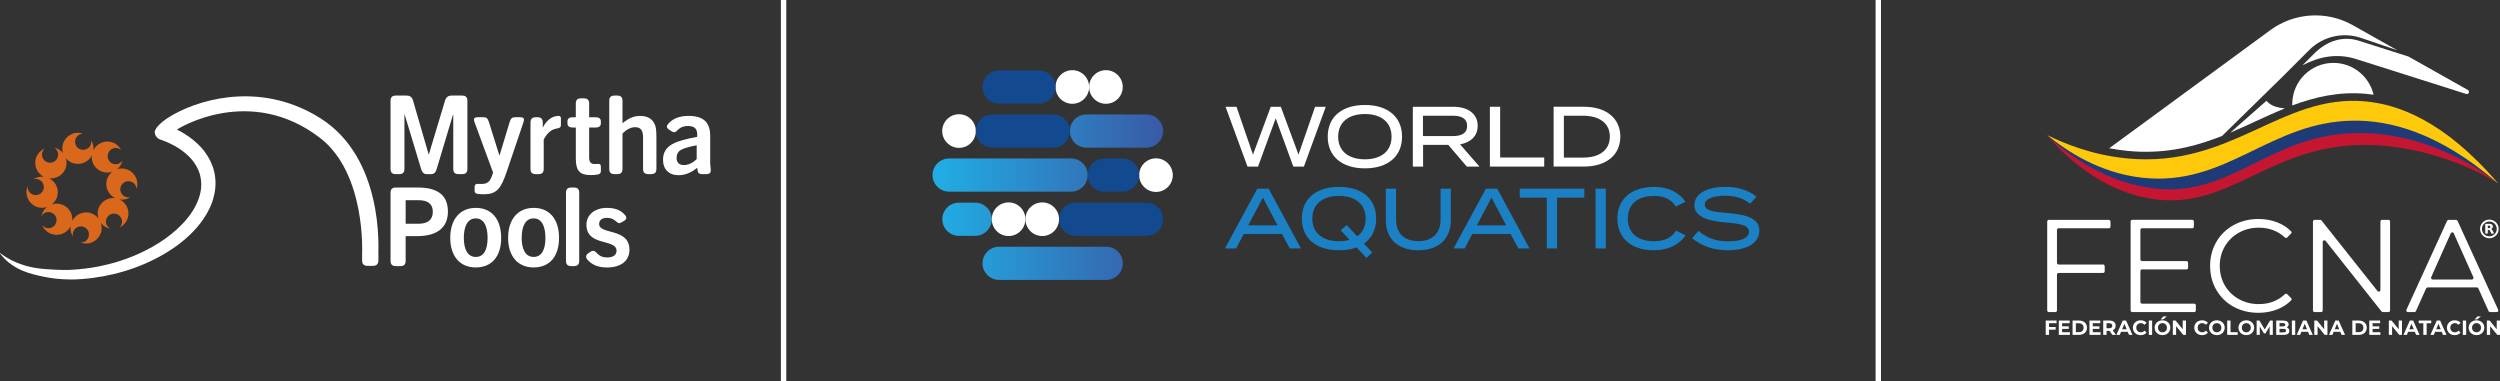 <?xml version="1.0" encoding="UTF-8"?><svg id="Capa_2" xmlns="http://www.w3.org/2000/svg" xmlns:xlink="http://www.w3.org/1999/xlink" viewBox="0 0 904.23 137.87"><rect x="0" y="0" width="904.23" height="137.87" fill="#333333" stroke="none"/><defs><style>.cls-1{fill:#d9681c;fill-rule:evenodd;}.cls-2{fill:#fec90a;}.cls-3{fill:#fff;}.cls-4{fill:none;}.cls-5{fill:#13498e;}.cls-6{clip-path:url(#clippath-1);}.cls-7{fill:#c51631;}.cls-8{fill:#1c81c4;}.cls-9{fill:#1f3b77;}.cls-10{fill:url(#Degradado_sin_nombre_8);}.cls-11{clip-path:url(#clippath);}</style><clipPath id="clippath"><rect class="cls-4" x="739.92" y="5.56" width="164.32" height="115.65"/></clipPath><clipPath id="clippath-1"><rect class="cls-4" x="739.92" y="5.56" width="164.32" height="115.65"/></clipPath><linearGradient id="Degradado_sin_nombre_8" x1="337.29" y1="71.32" x2="420.7" y2="71.32" gradientUnits="userSpaceOnUse"><stop offset="0" stop-color="#21aee5"/><stop offset="1" stop-color="#395aa5"/></linearGradient></defs><g id="PRINT_1"><g id="Ilustración_23"><g class="cls-11"><g class="cls-6"><path class="cls-3" d="M743.99,83.15v11.93c0,.32.26.59.59.59h16.08c.32,0,.59.26.59.59v1.87c0,.32-.26.59-.59.59h-16.08c-.32,0-.59.26-.59.59v12.98c0,.32-.26.59-.59.59h-2.35c-.32,0-.59-.26-.59-.59v-32.18c0-.32.26-.59.59-.59h21.7c.32,0,.59.26.59.59v1.87c0,.32-.26.59-.59.59h-18.17c-.32,0-.59.26-.59.59"/><path class="cls-3" d="M794.22,110.41v1.87c0,.32-.26.59-.59.59h-22.41c-.32,0-.59-.26-.59-.59v-32.18c0-.32.26-.59.59-.59h21.7c.32,0,.59.26.59.59v1.87c0,.32-.26.59-.59.59h-18.17c-.33,0-.59.26-.59.59v10.69c0,.32.26.59.59.59h16.08c.32,0,.59.26.59.59v1.83c0,.32-.26.59-.59.59h-16.08c-.33,0-.59.26-.59.59v11.21c0,.32.26.59.59.59h18.89c.32,0,.59.26.59.59"/><path class="cls-3" d="M807.88,110.96c-2.65-1.46-4.73-3.49-6.24-6.08-1.51-2.59-2.26-5.49-2.26-8.7s.75-6.11,2.26-8.7c1.51-2.59,3.6-4.61,6.27-6.08,2.67-1.46,5.65-2.19,8.96-2.19,2.48,0,4.77.41,6.86,1.24,1.91.75,3.55,1.82,4.94,3.2.23.23.22.6,0,.83l-1.42,1.42c-.23.23-.59.22-.82,0-2.54-2.37-5.69-3.55-9.45-3.55-2.64,0-5.04.6-7.2,1.81-2.16,1.21-3.85,2.86-5.08,4.96-1.22,2.1-1.83,4.45-1.83,7.05s.61,4.96,1.83,7.05c1.22,2.1,2.91,3.75,5.08,4.96,2.16,1.21,4.56,1.81,7.2,1.81,3.79,0,6.94-1.2,9.45-3.59.23-.22.6-.23.83,0l1.42,1.42c.23.23.24.6,0,.83-1.38,1.39-3.04,2.46-4.96,3.23-2.11.84-4.41,1.26-6.89,1.26-3.3,0-6.28-.73-8.94-2.19"/><path class="cls-3" d="M864.47,80.1v32.18c0,.32-.26.59-.59.59h-2.04c-.18,0-.35-.08-.46-.22l-20.22-25.52c-.35-.44-1.05-.19-1.05.37v24.79c0,.32-.26.59-.59.59h-2.35c-.32,0-.59-.26-.59-.59v-32.18c0-.32.26-.59.59-.59h2.03c.18,0,.35.08.46.22l20.27,25.53c.35.44,1.05.19,1.05-.37v-24.79c0-.32.26-.59.59-.59h2.3c.32,0,.59.26.59.59"/><path class="cls-3" d="M895.87,103.96h-17.82c-.23,0-.44.14-.54.35l-3.69,8.22c-.09.21-.3.35-.54.35h-2.37c-.43,0-.71-.44-.53-.83l14.71-32.18c.1-.21.3-.34.53-.34h2.72c.23,0,.44.13.53.34l14.71,32.18c.18.39-.11.83-.53.83h-2.42c-.23,0-.44-.14-.54-.35l-3.69-8.22c-.1-.21-.3-.35-.54-.35M894.6,100.27l-7.1-15.89c-.21-.46-.87-.46-1.07,0l-7.1,15.89c-.17.39.11.83.54.83h14.2c.43,0,.71-.44.54-.83"/><polygon class="cls-3" points="741.12 116.9 741.12 118.27 743.52 118.27 743.52 119.23 741.12 119.23 741.12 121.12 739.92 121.12 739.92 115.94 743.84 115.94 743.84 116.9 741.12 116.9"/><polygon class="cls-3" points="748.67 120.16 748.67 121.12 744.65 121.12 744.65 115.94 748.57 115.94 748.57 116.9 745.85 116.9 745.85 118.03 748.25 118.03 748.25 118.96 745.85 118.96 745.85 120.16 748.67 120.16"/><path class="cls-3" d="M749.63,115.94h2.36c1.7,0,2.86,1.02,2.86,2.59s-1.16,2.59-2.86,2.59h-2.36v-5.19ZM751.92,120.14c1.03,0,1.7-.62,1.7-1.61s-.67-1.61-1.7-1.61h-1.1v3.22h1.1Z"/><polygon class="cls-3" points="759.76 120.16 759.76 121.12 755.75 121.12 755.75 115.94 759.67 115.94 759.67 116.9 756.94 116.9 756.94 118.03 759.35 118.03 759.35 118.96 756.94 118.96 756.94 120.16 759.76 120.16"/><path class="cls-3" d="M764.02,121.12l-1-1.45h-1.1v1.45h-1.2v-5.19h2.25c1.39,0,2.25.72,2.25,1.88,0,.78-.39,1.35-1.07,1.64l1.16,1.67h-1.29ZM762.9,116.91h-.98v1.81h.98c.73,0,1.1-.34,1.1-.9s-.37-.9-1.1-.9"/><path class="cls-3" d="M769.58,120.01h-2.41l-.46,1.11h-1.23l2.31-5.19h1.19l2.32,5.19h-1.26l-.46-1.11ZM769.2,119.1l-.82-1.99-.82,1.99h1.65Z"/><path class="cls-3" d="M771.45,118.53c0-1.56,1.2-2.68,2.82-2.68.9,0,1.65.33,2.13.92l-.77.71c-.35-.4-.79-.61-1.3-.61-.97,0-1.66.68-1.66,1.66s.69,1.66,1.66,1.66c.52,0,.96-.21,1.3-.61l.77.71c-.49.6-1.24.93-2.14.93-1.61,0-2.81-1.12-2.81-2.68"/><rect class="cls-3" x="777.21" y="115.94" width="1.2" height="5.19"/><path class="cls-3" d="M779.31,118.53c0-1.54,1.2-2.68,2.84-2.68s2.84,1.13,2.84,2.68-1.21,2.68-2.84,2.68-2.84-1.14-2.84-2.68M783.77,118.53c0-.99-.7-1.66-1.62-1.66s-1.62.67-1.62,1.66.7,1.66,1.62,1.66,1.62-.67,1.62-1.66M782.48,114.45h1.25l-1.34,1.07h-.9l1-1.07Z"/><polygon class="cls-3" points="790.65 115.94 790.65 121.12 789.66 121.12 787.08 117.97 787.08 121.12 785.89 121.12 785.89 115.94 786.89 115.94 789.46 119.09 789.46 115.94 790.65 115.94"/><path class="cls-3" d="M793.65,118.53c0-1.56,1.2-2.68,2.82-2.68.9,0,1.65.33,2.13.92l-.77.71c-.35-.4-.79-.61-1.3-.61-.97,0-1.66.68-1.66,1.66s.69,1.66,1.66,1.66c.52,0,.96-.21,1.3-.61l.77.71c-.49.6-1.24.93-2.14.93-1.61,0-2.81-1.12-2.81-2.68"/><path class="cls-3" d="M798.98,118.53c0-1.54,1.2-2.68,2.84-2.68s2.84,1.13,2.84,2.68-1.21,2.68-2.84,2.68-2.84-1.14-2.84-2.68M803.44,118.53c0-.99-.7-1.66-1.62-1.66s-1.62.67-1.62,1.66.7,1.66,1.62,1.66,1.62-.67,1.62-1.66"/><polygon class="cls-3" points="805.56 115.94 806.76 115.94 806.76 120.15 809.36 120.15 809.36 121.12 805.56 121.12 805.56 115.94"/><path class="cls-3" d="M809.63,118.53c0-1.54,1.2-2.68,2.84-2.68s2.84,1.13,2.84,2.68-1.21,2.68-2.84,2.68-2.84-1.14-2.84-2.68M814.09,118.53c0-.99-.7-1.66-1.62-1.66s-1.62.67-1.62,1.66.7,1.66,1.62,1.66,1.62-.67,1.62-1.66"/><polygon class="cls-3" points="820.93 121.12 820.92 118.01 819.4 120.58 818.85 120.58 817.34 118.08 817.34 121.12 816.21 121.12 816.21 115.94 817.2 115.94 819.14 119.16 821.06 115.94 822.04 115.94 822.06 121.12 820.93 121.12"/><path class="cls-3" d="M828.04,119.71c0,.9-.71,1.42-2.07,1.42h-2.68v-5.19h2.53c1.3,0,1.96.54,1.96,1.35,0,.52-.27.92-.69,1.14.58.19.95.63.95,1.28M824.48,116.84v1.22h1.19c.59,0,.9-.21.9-.61s-.32-.61-.9-.61h-1.19ZM826.84,119.58c0-.44-.33-.64-.96-.64h-1.4v1.28h1.4c.62,0,.96-.19.96-.64"/><rect class="cls-3" x="828.96" y="115.94" width="1.2" height="5.19"/><path class="cls-3" d="M834.8,120.01h-2.41l-.46,1.11h-1.23l2.31-5.19h1.19l2.32,5.19h-1.26l-.46-1.11ZM834.42,119.1l-.82-1.99-.82,1.99h1.65Z"/><polygon class="cls-3" points="841.82 115.94 841.82 121.12 840.83 121.12 838.25 117.97 838.25 121.12 837.06 121.12 837.06 115.94 838.06 115.94 840.63 119.09 840.63 115.94 841.82 115.94"/><path class="cls-3" d="M846.47,120.01h-2.41l-.46,1.11h-1.23l2.31-5.19h1.19l2.32,5.19h-1.26l-.46-1.11ZM846.09,119.1l-.82-1.99-.82,1.99h1.65Z"/><path class="cls-3" d="M850.82,115.94h2.36c1.7,0,2.86,1.02,2.86,2.59s-1.16,2.59-2.86,2.59h-2.36v-5.19ZM853.12,120.14c1.03,0,1.7-.62,1.7-1.61s-.67-1.61-1.7-1.61h-1.1v3.22h1.1Z"/><polygon class="cls-3" points="860.96 120.16 860.96 121.12 856.95 121.12 856.95 115.94 860.87 115.94 860.87 116.9 858.14 116.9 858.14 118.03 860.55 118.03 860.55 118.96 858.14 118.96 858.14 120.16 860.96 120.16"/><polygon class="cls-3" points="868.77 115.94 868.77 121.12 867.79 121.12 865.2 117.97 865.2 121.12 864.02 121.12 864.02 115.94 865.01 115.94 867.59 119.09 867.59 115.94 868.77 115.94"/><path class="cls-3" d="M873.42,120.01h-2.41l-.46,1.11h-1.23l2.31-5.19h1.19l2.32,5.19h-1.26l-.46-1.11ZM873.04,119.1l-.82-1.99-.82,1.99h1.65Z"/><polygon class="cls-3" points="876.5 116.91 874.84 116.91 874.84 115.94 879.36 115.94 879.36 116.91 877.7 116.91 877.7 121.12 876.5 121.12 876.5 116.91"/><path class="cls-3" d="M883.16,120.01h-2.41l-.46,1.11h-1.23l2.31-5.19h1.19l2.32,5.19h-1.26l-.46-1.11ZM882.79,119.1l-.82-1.99-.82,1.99h1.65Z"/><path class="cls-3" d="M885.03,118.53c0-1.56,1.2-2.68,2.82-2.68.9,0,1.65.33,2.13.92l-.77.71c-.35-.4-.79-.61-1.3-.61-.97,0-1.66.68-1.66,1.66s.69,1.66,1.66,1.66c.52,0,.96-.21,1.3-.61l.77.71c-.49.6-1.24.93-2.14.93-1.61,0-2.81-1.12-2.81-2.68"/><rect class="cls-3" x="890.79" y="115.94" width="1.2" height="5.19"/><path class="cls-3" d="M892.89,118.53c0-1.54,1.2-2.68,2.84-2.68s2.84,1.13,2.84,2.68-1.21,2.68-2.84,2.68-2.84-1.14-2.84-2.68M897.36,118.53c0-.99-.7-1.66-1.62-1.66s-1.62.67-1.62,1.66.7,1.66,1.62,1.66,1.62-.67,1.62-1.66M896.06,114.45h1.25l-1.34,1.07h-.9l1-1.07Z"/><polygon class="cls-3" points="904.23 115.94 904.23 121.12 903.25 121.12 900.66 117.97 900.66 121.12 899.47 121.12 899.47 115.94 900.47 115.94 903.05 119.09 903.05 115.94 904.23 115.94"/><path class="cls-9" d="M776.65,62.7c-21.02-2.36-36.19-13.84-36.19-13.84,2.21,2.23,5.58,5.35,10.11,8.48,0,0,11.66,8.07,26.09,11.27,28.75,6.38,45.55-22.8,81.07-19.88,9.95.82,19.69,3.99,20.12,4.13,11.65,3.85,20.29,9.42,25.78,13.58-2.91-3.14-7.35-7.29-13.28-11.42-8.38-5.84-20.26-11.94-34.22-12.99-33.12-2.47-45.19,24.53-79.49,20.67"/><path class="cls-7" d="M775.73,67.66c-21.15-3.9-35.26-18.8-35.26-18.8,0,0,13.46,17.72,34.65,22.46,31.55,7.06,45.19-20.96,84.54-18.77,25.55,1.42,43.99,13.88,43.99,13.88,0,0-19.6-16.66-46.17-18.2-36.71-2.13-49.65,25.34-81.74,19.42"/><path class="cls-2" d="M769.41,57.29c-12.79-1.19-22.9-5.42-28.94-8.43,7.24,5.92,18.99,13.7,34.36,15.42,30.55,3.4,46.19-20.45,76.59-20.64,12.25-.08,30.19,3.66,52.23,22.81-19.79-23.16-36.71-28.74-48.13-29.78-30.44-2.79-48.35,24.17-86.1,20.64"/><path class="cls-3" d="M850.99,9.11c-9.43-5.31-21.1-4.61-29.83,1.79l-58.27,42.72c2.29.44,4.58.76,6.88.98,12.19,1.14,22.25-1.1,31.43-4.48.84-.31,1.67-.63,2.5-.95l14.46-14.17,7.45-7.3,9.61-9.61c4.92-4.92,12.2-6.61,18.78-4.37l13.1,4.46-16.11-9.07Z"/><path class="cls-3" d="M855.87,33.95c.88.08,1.75.19,2.63.31-1.54-6.6-7.45-11.51-14.51-11.51-8.23,0-14.9,6.67-14.9,14.9,0,.17,0,.33.01.49,8.18-3.06,16.89-5.1,26.77-4.2"/><path class="cls-3" d="M815.68,43.94c3.52-1.62,7.08-3.25,10.73-4.72-3.82-.43-5.27-1.26-6.65-2.76l-13.1,11.52c3.07-1.29,6.06-2.67,9.03-4.03"/><path class="cls-3" d="M892.63,32.56l-21.51-12.11-17.52-5.58c-6.19-2.11-12.01-.06-16.64,4.57l-4.19,4.19c6.18-3.23,12.59-4.44,19.43-2.27l39.8,12.62c.89.28,1.43-.96.62-1.42"/><path class="cls-3" d="M897.01,82.8c0-1.86,1.51-3.37,3.37-3.37,1.86,0,3.37,1.51,3.37,3.37,0,1.86-1.51,3.37-3.37,3.37-1.86,0-3.37-1.51-3.36-3.37M897.69,82.8c0,1.48,1.2,2.68,2.68,2.68,1.48,0,2.69-1.2,2.68-2.68,0-1.48-1.2-2.68-2.68-2.68-1.48,0-2.68,1.2-2.68,2.68"/><path class="cls-3" d="M898.9,84.48v-3.52s.02,0,.03,0c.48,0,.96,0,1.43,0,.23,0,.46.02.68.1.17.06.32.15.43.29.08.11.13.24.15.37.03.18.02.36-.03.53-.07.25-.24.41-.47.52-.05.02-.1.04-.15.06.02,0,.04.01.05.02.15.05.26.15.36.27.09.11.15.23.21.36.16.32.32.65.48.97,0,0,0,.02.01.03h-.03c-.3,0-.6,0-.91,0-.02,0-.03,0-.04-.03-.15-.3-.29-.6-.44-.89-.04-.07-.08-.14-.13-.21-.09-.12-.21-.19-.35-.2-.12-.01-.24,0-.37-.01v1.33h-.91ZM899.81,82.52s.01,0,.02,0c.14,0,.27,0,.41,0,.07,0,.14-.01.21-.03.14-.03.23-.12.27-.26.02-.1.03-.21,0-.31-.03-.13-.1-.23-.24-.27-.04-.01-.08-.02-.12-.02-.18,0-.36,0-.54-.01,0,0,0,0,0,0v.9Z"/></g></g></g><circle class="cls-3" cx="418.11" cy="63.35" r="6.08"/><circle class="cls-3" cx="346.87" cy="47.4" r="6.08"/><circle class="cls-3" cx="376.97" cy="79.29" r="6.08"/><path class="cls-10" d="M400.12,101.24h-38.75c-3.31,0-6-2.68-6-6s2.68-6,6-6h38.75c3.31,0,6,2.68,6,6s-2.68,6-6,6ZM393.42,63.32c0-3.31-2.68-6-6-6h-44.13c-3.31,0-6,2.68-6,6s2.68,6,6,6h44.13c3.31,0,6-2.69,6-6ZM420.7,47.4c0-3.31-2.68-6-6-6h-21.75c-3.31,0-6,2.68-6,6s2.68,6,6,6h21.75c3.31,0,6-2.68,6-6ZM346.82,85.3h5.9c3.31,0,6-2.68,6-6s-2.68-6-6-6h-5.9c-3.31,0-6,2.68-6,6,0,3.31,2.69,6,6,6Z"/><circle class="cls-3" cx="364.8" cy="79.29" r="6.08"/><circle class="cls-3" cx="387.85" cy="31.46" r="6.08"/><circle class="cls-3" cx="400.01" cy="31.46" r="6.08"/><path class="cls-5" d="M406.03,69.32h-6.61c-3.31,0-6-2.68-6-6s2.68-6,6-6h6.61c3.31,0,6,2.68,6,6s-2.69,6-6,6ZM386.95,47.4c0-3.31-2.68-6-6-6h-22c-3.31,0-6,2.68-6,6s2.68,6,6,6h22c3.31,0,6-2.68,6-6ZM389.06,85.3h25.61c3.31,0,6-2.68,6-6s-2.68-6-6-6h-25.61c-3.31,0-6,2.68-6,6,0,3.31,2.68,6,6,6ZM381.76,31.46c0-3.31-2.68-6-6-6h-14.38c-3.31,0-6,2.68-6,6s2.68,6,6,6h14.38c3.31,0,6-2.68,6-6Z"/><polygon class="cls-3" points="479.52 38.62 471.61 60.25 467.78 60.25 461.41 42.79 455.02 60.25 451.21 60.25 443.27 38.62 447.23 38.62 453.19 55.92 459.62 38.62 463.26 38.62 469.66 55.92 475.65 38.62 479.52 38.62"/><path class="cls-3" d="M480.23,49.43c0-7.14,5.13-11.46,13.44-11.46s13.44,4.33,13.44,11.46-5.13,11.46-13.44,11.46c-8.31,0-13.44-4.32-13.44-11.46M503.31,49.43c0-5.25-3.77-8.19-9.64-8.19s-9.67,2.94-9.67,8.19,3.77,8.19,9.67,8.19,9.64-2.93,9.64-8.19"/><path class="cls-3" d="M530.53,60.25l-6.7-7.85h-9.11v7.85h-3.71v-21.63h14.71c5.04,0,8.75,2.41,8.75,6.89,0,3.74-2.59,6.02-6.37,6.71l7.01,8.03h-4.57ZM525.46,49.22c3.09,0,5.19-.99,5.19-3.68s-2.1-3.68-5.19-3.68h-10.78v7.35h10.78Z"/><polygon class="cls-3" points="558.53 56.97 558.53 60.25 538.88 60.25 538.88 38.62 542.59 38.62 542.59 56.97 558.53 56.97"/><path class="cls-3" d="M586.06,49.43c0,6.68-5.13,10.81-13.16,10.81h-10.97v-21.63h10.97c8.03,0,13.16,4.14,13.16,10.82M582.26,49.43c0-5.01-3.95-7.57-9.64-7.57h-6.98v15.14h6.98c5.68,0,9.64-2.56,9.64-7.57"/><path class="cls-8" d="M463.7,84.64h-13.87l-2.75,5.22h-4.02l11.71-21.63h4.08l11.68,21.63h-4.05l-2.78-5.22ZM462.06,81.49l-5.29-10.01-5.29,10.01h10.57Z"/><path class="cls-8" d="M493.33,88.1l3,3.24-2.13,1.92-3.52-3.8c-1.82.71-3.95,1.05-6.37,1.05-8.31,0-13.44-4.33-13.44-11.46s5.13-11.46,13.44-11.46,13.44,4.33,13.44,11.46c0,3.96-1.58,7.08-4.42,9.05M488.14,86.75l-3.21-3.46,2.16-1.92,3.8,4.11c1.95-1.39,3.06-3.59,3.06-6.43,0-5.25-3.77-8.19-9.64-8.19s-9.67,2.93-9.67,8.19,3.77,8.19,9.67,8.19c1.39,0,2.68-.16,3.83-.5"/><path class="cls-8" d="M524.75,68.24v11.43c0,6.4-4.11,10.85-11.77,10.85s-11.74-4.45-11.74-10.85v-11.43h3.71v11.19c0,4.85,2.87,7.79,8.03,7.79s8.07-2.93,8.07-7.79v-11.19h3.71Z"/><path class="cls-8" d="M546.38,84.64h-13.87l-2.75,5.22h-4.02l11.71-21.63h4.08l11.68,21.63h-4.05l-2.78-5.22ZM544.74,81.49l-5.28-10.01-5.29,10.01h10.57Z"/><polygon class="cls-8" points="573.04 71.48 563.18 71.48 563.18 89.86 559.48 89.86 559.48 71.48 549.68 71.48 549.68 68.24 573.04 68.24 573.04 71.48"/><rect class="cls-8" x="577.1" y="68.24" width="3.71" height="21.63"/><path class="cls-8" d="M606.21,83.41l3.43,1.7c-2.04,3.15-5.99,5.41-11.46,5.41-8.09,0-13.19-4.36-13.19-11.46s5.1-11.46,13.35-11.46c5.32,0,9.27,2.29,11.28,5.37l-3.46,1.73c-1.61-2.66-4.36-3.83-7.88-3.83-5.72,0-9.52,2.78-9.52,8.19s3.8,8.19,9.52,8.19c3.52,0,6.3-1.14,7.94-3.84"/><path class="cls-8" d="M636.34,83.47c0,4.11-4.05,7.04-11.4,7.04-5.06,0-9.54-1.48-12.91-4.39l2.32-2.63c2.93,2.63,6.4,3.8,10.75,3.8,4.82,0,7.48-1.27,7.48-3.52s-2.72-2.81-8.15-3.28c-5.96-.5-11.59-1.82-11.59-6.24s4.98-6.68,11.19-6.68c4.7,0,8.68,1.39,11.28,3.59l-2.35,2.53c-2.23-1.94-5.28-2.87-8.87-2.9-3.43-.03-7.51.8-7.51,3.21,0,2.28,3.62,2.69,8.34,3.06,6.73.53,11.43,1.89,11.43,6.4"/><rect class="cls-3" x="678.39" width="1.95" height="137.87"/><rect class="cls-3" x="282.44" width="1.95" height="137.87"/><path class="cls-3" d="M136.87,91.66s0,.57,0,.59v1.92c0,1.53-.93,2-2.04,2h-1.87c-1.1,0-1.99-.47-1.99-1.99v-2.35s1.53-29.17-15.31-42.03c-25.28-19.31-50.91-3.48-51.69-2.94.36.18.72.38,1.08.56.59.29,1.14.64,1.7.98,2.22,1.36,4.31,3.04,6.07,5l.65.75.6.77c.4.54.78,1.1,1.12,1.66.69,1.14,1.27,2.34,1.72,3.6.9,2.51,1.21,5.24.95,7.89-.12,1.33-.4,2.63-.77,3.93l-.3.92-.35.96-.37.89-.44.92c-1.14,2.33-2.66,4.56-4.37,6.53-.43.49-.87.98-1.32,1.45l-1.38,1.37-1.46,1.33-1.51,1.25c-2.04,1.63-4.22,3.08-6.47,4.39l-1.72.96-1.71.89c-1.18.58-2.36,1.13-3.55,1.64-2.39,1.02-4.85,1.9-7.34,2.64-.63.18-1.24.37-1.88.53-.63.16-1.23.33-1.88.47-1.27.3-2.54.57-3.82.81-2.56.47-5.14.8-7.74.98l-1.95.12c-.37.02-.66,0-.99.02h-.99s-.96-.01-.96-.01l-.99-.04-.96-.04-.99-.08-1.01-.08-.96-.11c-.63-.07-1.28-.16-1.94-.27-.66-.09-1.3-.22-1.94-.35-.64-.12-1.28-.27-1.92-.43l-1.88-.46c-.65-.17-1.29-.37-1.92-.57-1.26-.42-2.5-.93-3.69-1.56-2.39-1.25-4.55-3.02-6.2-5.17-.11-.14-.17-.3-.2-.46.38.31.77.62,1.21.89.36.24.73.49,1.11.75.54.32,1.11.61,1.67.94l.17.09c.22.1.44.2.66.31.44.21.89.41,1.35.61,1.02.38,2.07.77,3.13,1.09.3.07.59.15.88.22.59.14,1.17.32,1.77.41.49.09.97.17,1.46.24,2.12.34,5.88.52,6.96.57.81.04,1.76.07,2.62.08h1.28c.43-.02.89-.03,1.32-.05l1.3-.08.33-.02.31-.03.65-.05c.88-.08,1.78-.15,2.62-.27,1.71-.2,3.45-.48,5.15-.83,1.71-.34,3.41-.76,5.09-1.22l1.24-.36,1.27-.4c.85-.27,1.64-.55,2.46-.85,1.64-.59,3.24-1.28,4.82-2,1.57-.73,3.14-1.55,4.62-2.39,1.56-.9,2.96-1.81,4.39-2.81,1.4-1.01,2.75-2.09,4.03-3.23,1.27-1.17,2.47-2.36,3.58-3.69,1.09-1.3,2.08-2.69,2.89-4.15.18-.33.44-.79.59-1.12.16-.33.36-.76.53-1.16.09-.2.15-.38.23-.58l.09-.24.11-.31c.15-.41.26-.79.37-1.18l.27-1.16h0s.07-.42.07-.42l.06-.39.06-.43.03-.38c.03-.25.04-.51.04-.77.01-.26,0-.53,0-.79-.01-.53-.06-1.05-.14-1.57-.07-.52-.19-1.03-.32-1.54l-.05-.19-.06-.17-.13-.41c-.09-.29-.19-.48-.27-.72-.2-.47-.43-.96-.68-1.42-.26-.46-.54-.91-.84-1.35l-.47-.65-.49-.6-.58-.65-.55-.56c-.39-.38-.79-.74-1.21-1.09-.42-.35-.85-.68-1.3-1.01l-.68-.47-.66-.43-1.5-.87-1.45-.73-1.53-.68-1.31-.51s-.04,0-.06-.01c-.24-.09-.46-.16-.66-.22-.05-.02-.11-.05-.17-.07-.11-.05-.21-.11-.31-.17-.52-.34-.93-.83-1.17-1.39-.15-.34-.22-.69-.25-1.06.05-.27.15-.55.3-.85.05-.08.08-.15.1-.2.94-1.63,3.29-3.55,6.32-5.24,11.73-6.53,33.14-11.39,53.25,1.33,23.07,14.59,20.89,47.5,20.93,48.89Z"/><path class="cls-3" d="M141.26,36.42c0-1.42.83-1.86,1.86-1.86h3.88c1.11,0,1.98.4,2.38,1.78l5.66,19.48h.08l5.86-19.48c.44-1.38,1.31-1.78,2.41-1.78h3.8c1.03,0,1.86.44,1.86,1.86v24.71c0,1.42-.83,1.86-1.86,1.86h-1.39c-1.03,0-1.86-.44-1.86-1.86v-19.72h-.08l-5.94,19.8c-.32,1.03-.87,1.78-1.98,1.78h-1.62c-1.11,0-1.66-.75-1.98-1.78l-5.98-19.8h-.08v19.72c0,1.42-.83,1.86-1.86,1.86h-1.31c-1.03,0-1.86-.44-1.86-1.86v-24.71Z"/><path class="cls-3" d="M173.99,66.55c2.41,0,3.25-.91,4.04-3.21l.32-.91-6.73-18.29c-.59-1.58.32-1.74,1.23-1.74h1.98c1.11,0,1.58.36,2.02,1.78l3.76,12h.08l3.64-12c.44-1.42.91-1.78,2.02-1.78h1.74c.91,0,1.78.16,1.27,1.74l-6.1,18.01c-2.1,6.18-3.64,8.12-8.35,8.12-.59,0-1.15-.04-1.66-.08-.83-.08-1.58-.24-1.58-1.11v-1.55c0-.75.48-1.03,1.03-1.03.32,0,.59.04,1.31.04Z"/><path class="cls-3" d="M191.88,44.26c0-1.42.83-1.86,1.86-1.86h.71c1.03,0,1.86.44,1.86,1.86v1.9c1.46-2.77,3.25-4.04,5.42-4.24.79-.08,1.15.2,1.15.91v2.38c0,.95-.67,1.11-1.31,1.23-2.22.36-3.6,1.58-4.91,4.04v10.65c0,1.42-.83,1.86-1.86,1.86h-1.07c-1.03,0-1.86-.44-1.86-1.86v-16.87Z"/><path class="cls-3" d="M208.26,46.13h-1.19c-.99,0-1.82-.44-1.82-1.43v-.87c0-.99.83-1.42,1.82-1.42h1.19v-4.99c0-1.43.83-1.86,1.86-1.86h1.11c1.03,0,1.86.44,1.86,1.86v4.99h2.41c.99,0,1.82.44,1.82,1.42v.87c0,.99-.83,1.43-1.82,1.43h-2.41v10.81c0,1.66.59,2.38,2.02,2.38.4,0,.79-.04,1.31-.04.55,0,.91.16.91,1.07v1.51c0,.99-.67,1.23-1.66,1.34-.63.08-1.31.12-1.98.12-3.92,0-5.42-1.42-5.42-6.02v-11.17Z"/><path class="cls-3" d="M220.36,36.42c0-1.42.83-1.86,1.86-1.86h1.07c1.03,0,1.86.44,1.86,1.86v8.16c2.3-1.9,4.16-2.65,6.37-2.65,2.49,0,4.12.87,5.03,2.53.71,1.11.87,2.53.87,5.34v11.32c0,1.42-.83,1.86-1.86,1.86h-1.11c-1.03,0-1.86-.44-1.86-1.86v-11.32c0-2.34-.59-3.8-2.89-3.8-1.46,0-2.97.75-4.55,2.26v12.87c0,1.42-.83,1.86-1.86,1.86h-1.07c-1.03,0-1.86-.44-1.86-1.86v-24.71Z"/><path class="cls-3" d="M243.2,52.1c2.06-1.15,5.23-1.9,8.95-2.61.24-2.77-.71-3.92-3.37-3.92-1.43,0-2.53.4-3.48,1.27-.79.75-1.19,1.42-2.41.63l-.75-.48c-1.39-.87-.99-1.66-.32-2.34,1.78-1.98,4.28-2.73,7.29-2.73,5.31,0,7.76,2.34,7.76,7.2v10.14l.2,2.02c.08.99-.12,1.7-1.7,1.7h-1.47c-1.42,0-1.5-.79-1.66-1.82l-.08-.48c-1.98,1.66-4.24,2.69-6.77,2.69-3.44,0-5.58-2.14-5.58-5.58,0-2.65,1.15-4.43,3.41-5.7ZM247.28,59.71c1.7,0,3.48-.83,4.71-2.22v-4.95c-2.89.59-4.44.99-5.74,1.7-1.03.59-1.54,1.62-1.54,2.89,0,1.62.99,2.57,2.57,2.57Z"/><path class="cls-3" d="M141.26,69.68c0-1.43.83-1.86,1.86-1.86h7.92c7.36,0,10.97,2.85,10.97,8.71s-4.04,8.87-11.05,8.87h-4.24v8.99c0,1.42-.83,1.86-1.86,1.86h-1.74c-1.03,0-1.86-.44-1.86-1.86v-24.71ZM151.2,80.93c2.53,0,5.34-.67,5.34-4.4,0-2.77-1.86-4.12-5.15-4.12h-4.67v8.51h4.47Z"/><path class="cls-3" d="M172.08,75.19c5.7,0,9.19,4.04,9.19,10.85s-3.48,10.69-9.19,10.69-9.23-4.04-9.23-10.69,3.48-10.85,9.23-10.85ZM176.36,86.04c0-4-1.23-7.05-4.28-7.05s-4.32,3.05-4.32,7.05,1.31,6.89,4.32,6.89,4.28-2.77,4.28-6.89Z"/><path class="cls-3" d="M193.01,75.19c5.7,0,9.19,4.04,9.19,10.85s-3.48,10.69-9.19,10.69-9.23-4.04-9.23-10.69,3.48-10.85,9.23-10.85ZM197.28,86.04c0-4-1.23-7.05-4.28-7.05s-4.31,3.05-4.31,7.05,1.31,6.89,4.31,6.89,4.28-2.77,4.28-6.89Z"/><path class="cls-3" d="M204.71,69.68c0-1.43.83-1.86,1.86-1.86h1.07c1.03,0,1.86.44,1.86,1.86v24.71c0,1.42-.83,1.86-1.86,1.86h-1.07c-1.03,0-1.86-.44-1.86-1.86v-24.71Z"/><path class="cls-3" d="M212.78,91.58l.71-.48c1.19-.79,1.7-.24,2.46.52.99,1.03,2.06,1.5,3.72,1.5,2.14,0,3.33-.95,3.33-2.45,0-4.39-10.89-1.46-10.89-9.38,0-3.64,3.05-6.1,7.36-6.1,2.77,0,4.87.67,6.41,2.38.67.71,1.07,1.58-.08,2.26l-.95.55c-1.07.63-1.19.36-2.41-.63-.87-.71-1.82-.95-2.97-.95-1.74,0-2.77.83-2.77,2.22,0,3.96,10.97,1.31,10.97,9.31,0,4.12-3.25,6.41-8.04,6.41-3.21,0-5.31-.83-7.09-2.73-.67-.71-.83-1.7.24-2.42Z"/><path class="cls-1" d="M44.11,60.92c-.63,0-1.24.11-1.8.3,0,0,0,0,0,0h0s0,0,0,0c1-.78,1.72-1.88,2.01-3.15-.54.78-1.46,1.35-2.46,1.35-1.64,0-2.92-1.35-2.92-2.92s1.28-2.99,2.92-2.99c.75,0,1.42.29,1.96.75-.93-1.82-2.81-3.06-4.99-3.06s-4.11,1.27-5.04,3.12c0,0,0,0,0,0h0s0,0,0,0c.03-.22.04-.44.04-.66,0-1.07-.32-2.07-.86-2.92.04.18.04.36.04.53,0,1.64-1.29,2.92-2.93,2.92s-2.93-1.28-2.93-2.92c0-1.53,1.21-2.85,2.78-2.92-.54-.22-1.14-.32-1.75-.32-3.11,0-5.64,2.53-5.64,5.63,0,.59.09,1.16.26,1.69h0c-.79-.96-1.89-1.66-3.15-1.94.82.53,1.39,1.43,1.39,2.53,0,1.57-1.36,2.92-2.93,2.92s-2.93-1.35-2.93-2.92c0-.89.39-1.67.96-2.21-2,.86-3.39,2.89-3.39,5.17s1.26,4.1,3.1,5.02h0c-.21-.02-.42-.03-.64-.03-1.14,0-2.18.36-3.03.89.25-.07.5-.07.75-.07,1.57,0,2.93,1.28,2.93,2.93s-1.36,2.92-2.93,2.92-2.93-1.28-2.93-2.92c0-.14.04-.25.04-.36-.32.68-.46,1.46-.46,2.25,0,3.1,2.53,5.63,5.64,5.63.63,0,1.24-.11,1.8-.3h0c-1.06.84-1.83,2.03-2.09,3.4.5-.96,1.46-1.57,2.61-1.57,1.57,0,2.93,1.28,2.93,2.93s-1.36,2.93-2.93,2.93c-.93,0-1.79-.47-2.32-1.18.86,2.11,2.89,3.57,5.28,3.57,2.19,0,4.09-1.27,5.03-3.1h.01c-.02.21-.04.42-.04.64,0,1.18.36,2.29,1,3.21-.11-.28-.18-.61-.18-.89,0-1.64,1.36-2.93,2.93-2.93s2.93,1.29,2.93,2.93-1.28,2.93-2.93,2.93c-.07,0-.14-.04-.22-.04.64.25,1.36.39,2.11.39,3.1,0,5.64-2.53,5.64-5.6,0-.67-.13-1.32-.35-1.92h.01c.83,1.1,2.05,1.9,3.43,2.17-.89-.5-1.57-1.46-1.57-2.57,0-1.57,1.35-2.93,2.92-2.93s2.92,1.36,2.92,2.93c0,.82-.32,1.6-.89,2.11,1.89-.89,3.21-2.82,3.21-5.07s-1.34-4.18-3.26-5.06h0c.29.04.58.07.88.07,1.14,0,2.21-.32,3.1-.93-.25.07-.46.11-.75.11-1.64,0-2.92-1.35-2.92-2.92s1.28-2.93,2.92-2.93,2.89,1.21,2.92,2.82c.21-.54.32-1.14.32-1.79,0-3.1-2.5-5.63-5.59-5.63ZM41.78,71.69c-.28-.04-.56-.07-.85-.07-3.06,0-5.6,2.49-5.6,5.56,0,.67.12,1.32.34,1.91h0c-1.03-1.37-2.67-2.27-4.51-2.27-2.19,0-4.1,1.27-5.03,3.1h-.01c.02-.21.04-.42.04-.64,0-3.1-2.53-5.63-5.64-5.63-.62,0-1.22.11-1.78.3h0c1.32-1.04,2.17-2.64,2.17-4.43,0-2.2-1.27-4.1-3.13-5.03,0,0,0,0-.01,0h0s0,0,.01,0c.21.02.42.04.63.04,3.14,0,5.67-2.49,5.67-5.63,0-.59-.1-1.16-.27-1.69,0,0,0,0,0,0h0s0,0,0,0c1.04,1.27,2.61,2.08,4.37,2.08,2.2,0,4.1-1.27,5.03-3.11h0c-.02.22-.04.43-.04.65,0,3.1,2.53,5.59,5.64,5.59.64,0,1.25-.11,1.82-.3h0,0c-1.32,1.03-2.18,2.64-2.18,4.44,0,2.27,1.36,4.24,3.31,5.13h0Z"/></g></svg>